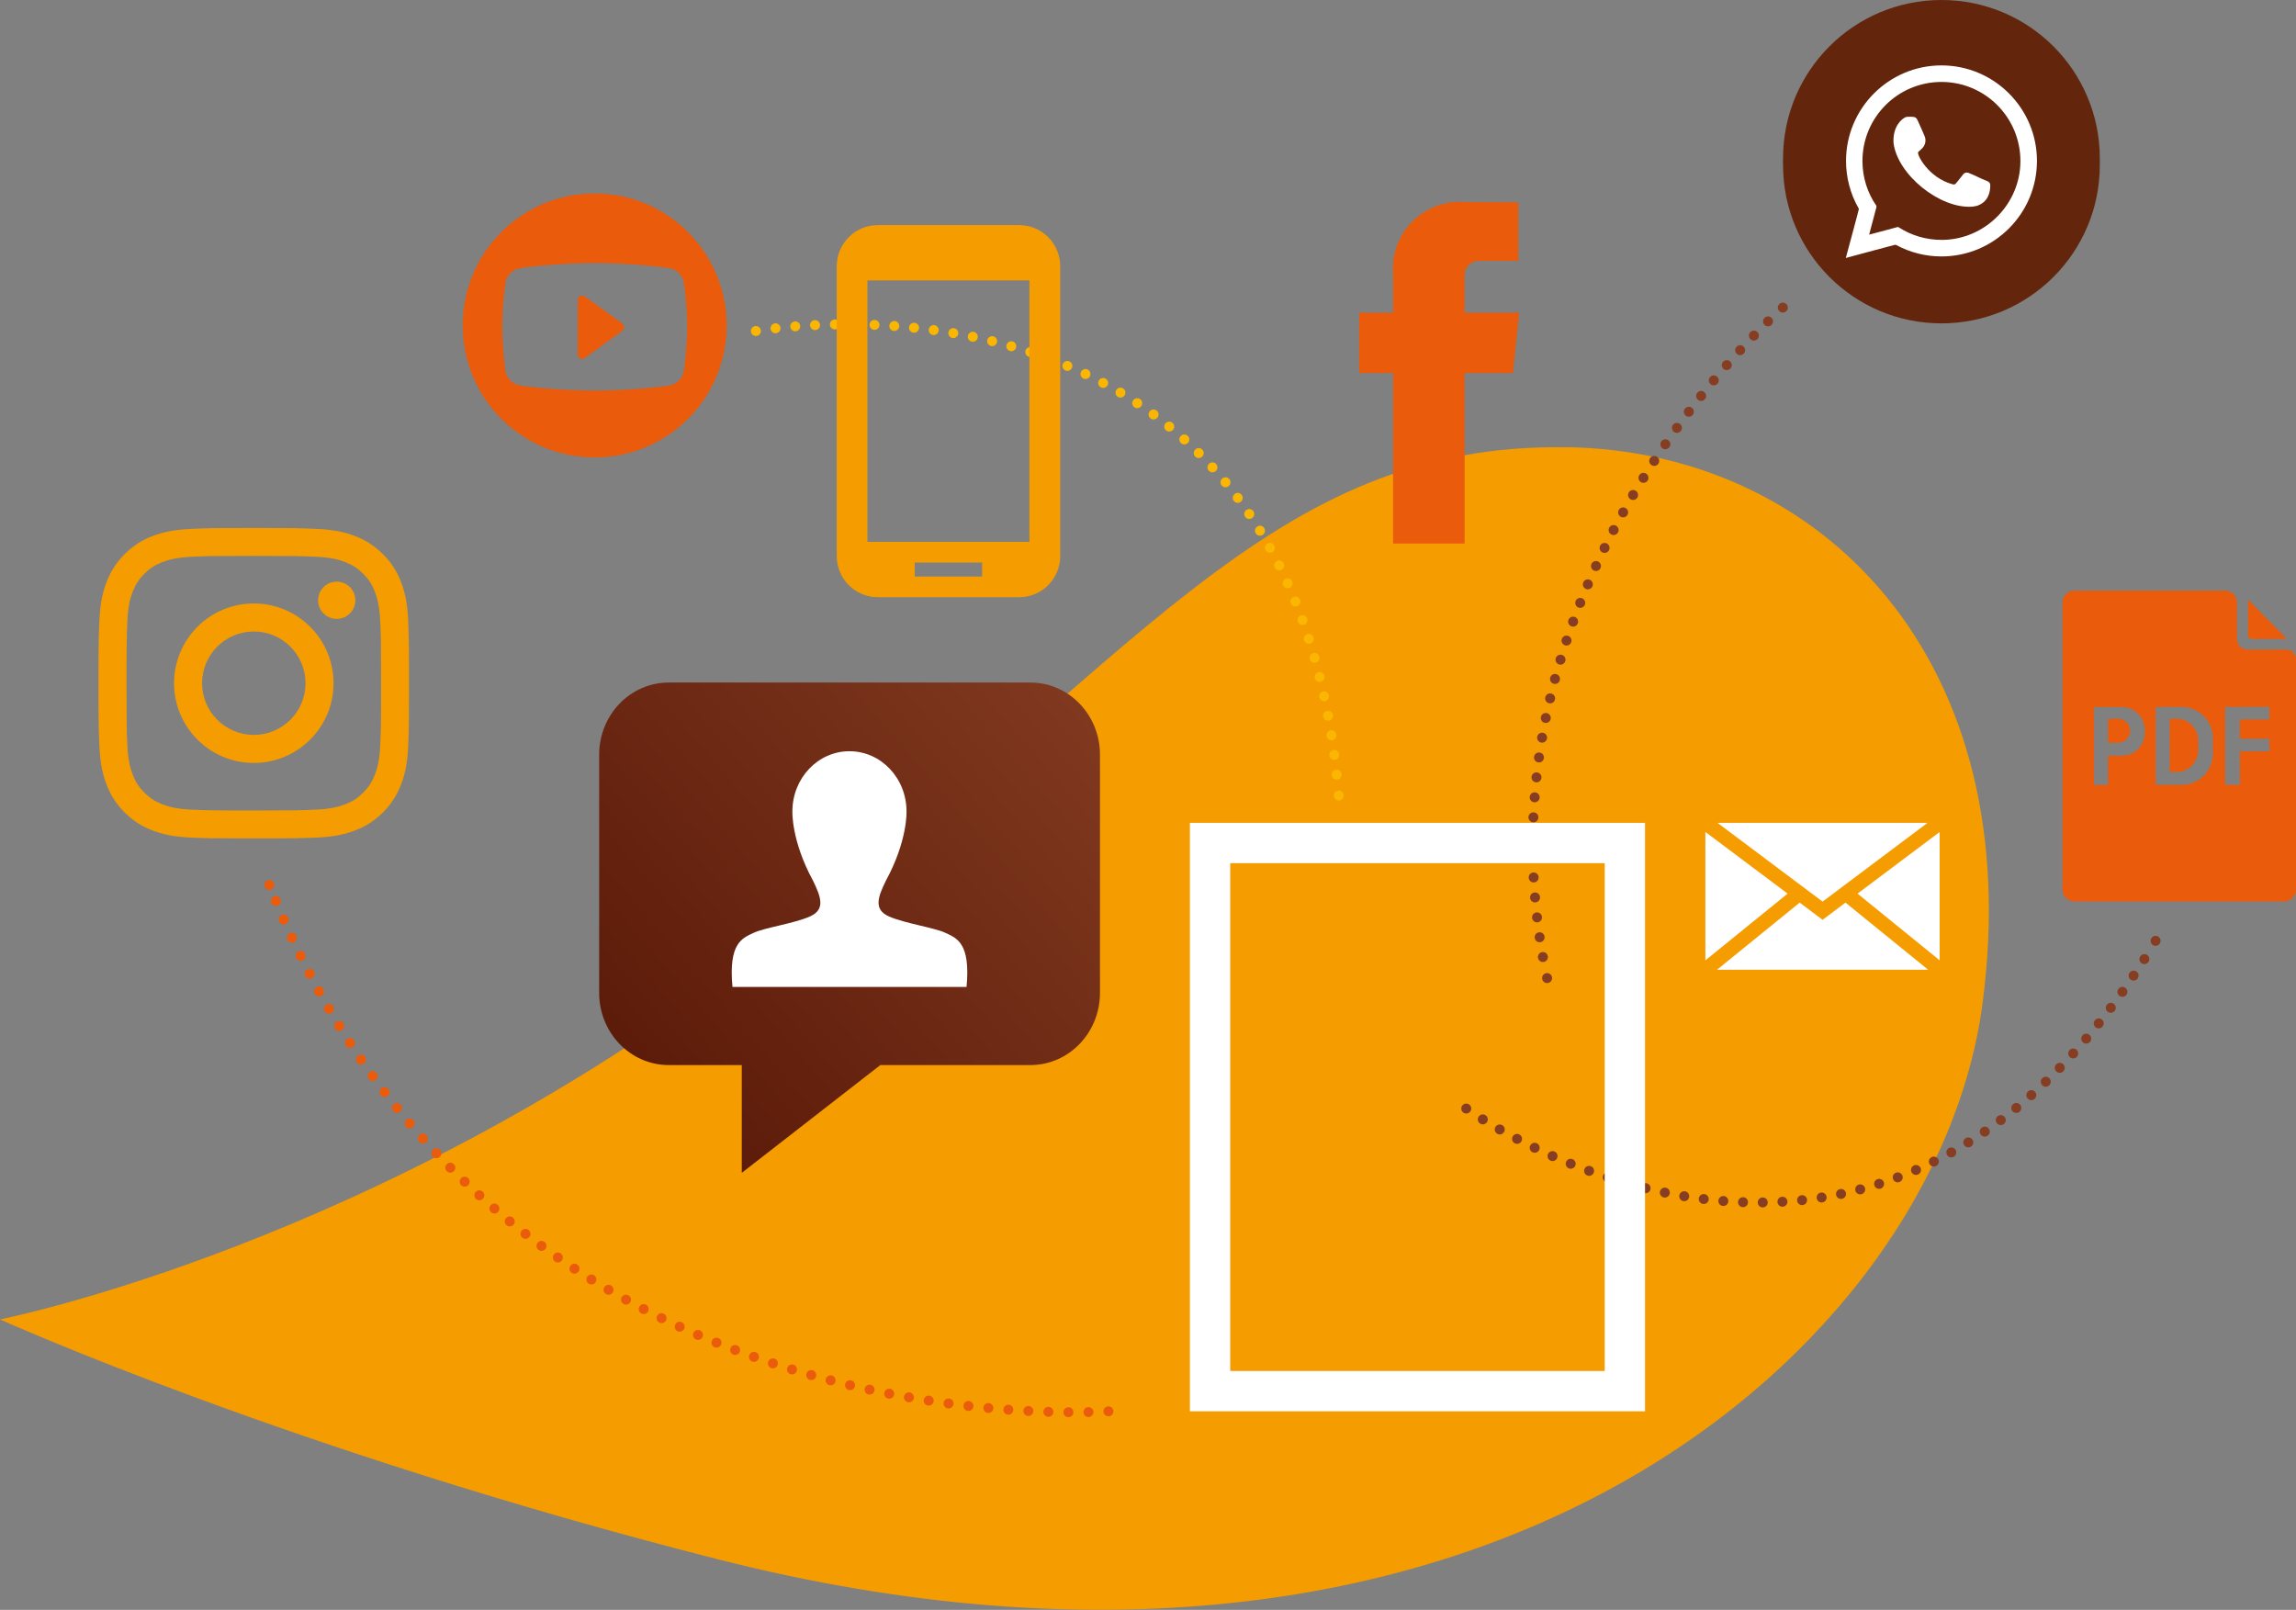<?xml version="1.0" encoding="UTF-8"?>
<svg id="Calque_2" data-name="Calque 2" xmlns="http://www.w3.org/2000/svg" xmlns:xlink="http://www.w3.org/1999/xlink" viewBox="0 0 209.61 146.97">
  <rect x="0" y="0" width="209.61" height="146.97" fill="#808080" stroke="none"/>
  <defs>
    <style>
      .cls-1 {
        stroke-dasharray: 0 0 0 1.83;
      }

      .cls-1, .cls-2, .cls-3, .cls-4, .cls-5, .cls-6, .cls-7, .cls-8, .cls-9 {
        fill: none;
      }

      .cls-1, .cls-3, .cls-5, .cls-6, .cls-7, .cls-8, .cls-9 {
        stroke-linecap: round;
        stroke-linejoin: round;
        stroke-width: .91px;
      }

      .cls-1, .cls-7, .cls-9 {
        stroke: #863d22;
      }

      .cls-2 {
        stroke: #fff;
        stroke-miterlimit: 10;
        stroke-width: 3.68px;
      }

      .cls-10 {
        fill: #ea5b0b;
      }

      .cls-10, .cls-4, .cls-11, .cls-12, .cls-13, .cls-14 {
        stroke-width: 0px;
      }

      .cls-15 {
        clip-path: url(#clippath-2);
      }

      .cls-3 {
        stroke-dasharray: 0 0 0 1.83;
      }

      .cls-3, .cls-5 {
        stroke: #ea5b0b;
      }

      .cls-16 {
        clip-path: url(#clippath-1);
      }

      .cls-11 {
        fill: #fff;
      }

      .cls-6 {
        stroke-dasharray: 0 0 0 1.81;
      }

      .cls-6, .cls-8 {
        stroke: #fab600;
      }

      .cls-12 {
        fill: url(#Dégradé_sans_nom_2);
      }

      .cls-17 {
        clip-path: url(#clippath);
      }

      .cls-13 {
        fill: #f59c00;
      }

      .cls-18 {
        clip-path: url(#clippath-3);
      }

      .cls-7 {
        stroke-dasharray: 0 0 0 1.8;
      }

      .cls-14 {
        fill: #63260d;
      }
    </style>
    <clipPath id="clippath">
      <rect class="cls-4" width="209.61" height="146.97"/>
    </clipPath>
    <clipPath id="clippath-1">
      <path class="cls-4" d="m61.05,62.31c-3.51,0-6.35,2.95-6.35,6.59v21.74c0,3.64,2.84,6.59,6.35,6.59h6.67v9.84l12.65-9.84h13.7c3.51,0,6.35-2.95,6.35-6.59v-21.74c0-3.64-2.84-6.59-6.35-6.59h-33.01Z"/>
    </clipPath>
    <linearGradient id="Dégradé_sans_nom_2" data-name="Dégradé sans nom 2" x1="-865.76" y1="623.27" x2="-864.76" y2="623.27" gradientTransform="translate(-68662.95 -49430.38) rotate(-180) scale(79.44 -79.44)" gradientUnits="userSpaceOnUse">
      <stop offset="0" stop-color="#853d22"/>
      <stop offset="0" stop-color="#853d22"/>
      <stop offset="1" stop-color="#4e0f01"/>
      <stop offset="1" stop-color="#4e0f01"/>
    </linearGradient>
    <clipPath id="clippath-2">
      <rect class="cls-4" width="209.61" height="146.97"/>
    </clipPath>
    <clipPath id="clippath-3">
      <rect class="cls-4" width="209.61" height="146.97"/>
    </clipPath>
  </defs>
  <g id="Calque_1-2" data-name="Calque 1">
    <g class="cls-17">
      <path class="cls-13" d="m142.95,40.83c-27.15-.38-38.99,19.44-73.79,46.26C34.72,113.64,0,120.45,0,120.45c0,0,26.45,11.96,65.5,21.89,69.85,17.76,111.33-19.23,115.49-50.71,4.17-31.45-14.72-50.48-38.04-50.81"/>
      <path class="cls-6" d="m70.8,29.97c8.8-1.03,47.1-2.89,51.33,41.76"/>
      <path class="cls-8" d="m122.22,72.63h0m-53.21-42.41h0"/>
      <path class="cls-3" d="m99.37,128.91c-9.74.21-55.87-1.29-74.44-47.27"/>
      <path class="cls-5" d="m24.59,80.79h0m76.6,48.05h0"/>
      <path class="cls-7" d="m135.37,102.19c7.18,4.47,38.51,20.93,60.96-15.53"/>
      <path class="cls-9" d="m196.79,85.89h0m-62.93,15.31h0"/>
    </g>
    <g class="cls-16">
      <rect class="cls-12" x="45.64" y="52.81" width="63.84" height="63.74" transform="translate(-36.46 71.06) rotate(-40.7)"/>
    </g>
    <g class="cls-15">
      <path class="cls-11" d="m86.31,85.16c-1.02-.48-3.71-.86-5.16-1.5-1.45-.64-.97-1.83-.27-3.27,1.99-3.65,1.88-6.31,1.88-6.31,0-3.04-2.33-5.5-5.21-5.5s-5.21,2.46-5.21,5.5c0,0-.11,2.66,1.88,6.31.7,1.45,1.18,2.63-.27,3.27-1.45.65-4.13,1.02-5.15,1.5-1.02.48-2.31.91-1.93,4.94h21.37c.38-4.03-.91-4.46-1.93-4.94"/>
      <path class="cls-1" d="m161.41,29.34c-5.6,5.44-26.49,28.17-20.36,59.06"/>
      <path class="cls-9" d="m141.24,89.29h0m21.52-61.21h0"/>
      <path class="cls-10" d="m133.71,28.54v-3.23c-.1-.72.41-1.39,1.13-1.49.08-.01.17-.02.26-.01h3.51v-5.34l-4.84-.02c-3.35-.28-6.3,2.2-6.59,5.56-.03.32-.03.65,0,.98v3.56h-3.1v5.5h3.1v15.57h6.53v-15.57h4.41l.57-5.5h-4.98Z"/>
      <path class="cls-13" d="m32.44,54.8c0,.94-.76,1.7-1.7,1.7s-1.7-.76-1.7-1.7.76-1.7,1.7-1.7,1.7.76,1.7,1.7m-9.27,12.29c-2.61,0-4.72-2.12-4.72-4.72s2.11-4.72,4.72-4.72,4.72,2.11,4.72,4.72-2.11,4.72-4.72,4.72m0-12c-4.02,0-7.28,3.26-7.28,7.28s3.26,7.28,7.28,7.28,7.28-3.26,7.28-7.28-3.26-7.28-7.28-7.28m0-4.34c3.78,0,4.23.01,5.73.08,1.38.06,2.13.29,2.63.49.66.26,1.13.57,1.63,1.06.5.5.8.97,1.06,1.63.19.5.42,1.25.49,2.63.07,1.49.08,1.94.08,5.73s-.01,4.23-.08,5.73c-.06,1.38-.29,2.13-.49,2.63-.26.66-.56,1.13-1.06,1.63-.5.5-.97.8-1.63,1.06-.5.19-1.25.43-2.63.49-1.49.07-1.94.08-5.73.08s-4.23-.01-5.73-.08c-1.38-.06-2.13-.29-2.63-.49-.66-.26-1.13-.56-1.63-1.06-.5-.5-.8-.97-1.06-1.63-.19-.5-.43-1.25-.49-2.63-.07-1.49-.08-1.94-.08-5.73s.02-4.23.08-5.73c.06-1.38.29-2.13.49-2.63.26-.66.56-1.13,1.06-1.63.5-.5.97-.8,1.63-1.06.5-.19,1.25-.42,2.63-.49,1.49-.07,1.94-.08,5.73-.08m0-2.55c-3.85,0-4.33.02-5.84.09-1.51.07-2.54.31-3.44.66-.93.36-1.72.85-2.51,1.64s-1.27,1.58-1.64,2.51c-.35.9-.59,1.93-.66,3.44-.07,1.51-.09,1.99-.09,5.84s.02,4.33.09,5.84c.07,1.51.31,2.54.66,3.44.36.93.85,1.72,1.64,2.51s1.58,1.27,2.51,1.63c.9.35,1.93.59,3.44.66,1.51.07,1.99.08,5.84.08s4.33-.02,5.84-.08c1.51-.07,2.54-.31,3.44-.66.93-.36,1.72-.85,2.51-1.63.79-.79,1.27-1.58,1.64-2.51.35-.9.59-1.93.66-3.44.07-1.51.08-2,.08-5.84s-.02-4.33-.08-5.84c-.07-1.51-.31-2.54-.66-3.44-.36-.93-.85-1.72-1.64-2.51-.79-.79-1.58-1.27-2.51-1.64-.9-.35-1.93-.59-3.44-.66-1.51-.07-2-.09-5.84-.09"/>
      <path class="cls-10" d="m56.8,30.19c.11-.08.17-.2.17-.33s-.06-.25-.17-.33l-3.41-2.47c-.12-.09-.29-.1-.43-.03-.14.07-.22.21-.22.37v4.95c0,.16.09.3.22.37.06.03.12.04.19.04.08,0,.17-.03.24-.08l3.41-2.47Zm5.93-.36c-.01,1.77-.19,3.25-.29,4,0,.06-.02.13-.04.19,0,.03-.02.06-.03.09-.22.64-.82,1.1-1.53,1.1h.11s-2.86.43-6.66.45c-3.8-.02-6.66-.45-6.66-.45h.11c-.71,0-1.31-.46-1.53-1.1,0-.03-.02-.06-.03-.09-.02-.06-.03-.12-.04-.19-.1-.74-.27-2.22-.29-4,.01-1.77.19-3.25.29-3.99.01-.07.02-.13.04-.19,0-.03.02-.06.03-.09.22-.64.82-1.1,1.53-1.1h-.11s2.86-.43,6.66-.45c3.8.02,6.66.45,6.66.45h-.11c.71,0,1.31.46,1.53,1.1,0,.03.02.06.03.09.02.06.03.12.04.19.1.74.28,2.22.29,3.99m3.61-.12c0-6.65-5.39-12.05-12.05-12.05s-12.05,5.39-12.05,12.05,5.39,12.05,12.05,12.05,12.05-5.39,12.05-12.05"/>
    </g>
    <rect class="cls-2" x="110.47" y="76.96" width="37.87" height="50.04"/>
    <polygon class="cls-11" points="163.2 81.58 155.69 87.67 155.69 75.95 163.2 81.58"/>
    <polygon class="cls-11" points="166.39 82.31 156.8 75.12 175.97 75.12 166.39 82.31"/>
    <polygon class="cls-11" points="168.48 82.4 176.03 88.53 156.75 88.53 164.3 82.4 166.39 83.97 168.48 82.4"/>
    <polygon class="cls-11" points="177.08 75.95 177.08 87.67 169.58 81.58 177.08 75.95"/>
    <g class="cls-18">
      <path class="cls-13" d="m93.98,49.47h-14.79v-23.87h14.79v23.87Zm-4.32,3.16h-6.15v-1.27h6.15v1.27Zm3.38-32.08h-12.9c-2.07,0-3.75,1.68-3.75,3.75v26.47c0,2.07,1.68,3.75,3.75,3.75h12.9c2.07,0,3.75-1.68,3.75-3.75v-26.47c0-2.07-1.68-3.75-3.75-3.75"/>
      <path class="cls-14" d="m177.24,29.52h0c-7.99,0-14.46-6.47-14.46-14.46v-.6C162.78,6.47,169.25,0,177.24,0s14.46,6.47,14.46,14.46v.6c0,7.99-6.47,14.46-14.46,14.46"/>
      <path class="cls-11" d="m177.25,5.97c-4.81,0-8.72,3.91-8.72,8.72,0,1.53.4,3.02,1.15,4.33.02.03.03.07.01.11l-.12.47-.38,1.43-.68,2.52,2.52-.68,1.43-.38.53-.14s.07,0,.11.01c1.27.69,2.69,1.05,4.14,1.05,4.81,0,8.72-3.91,8.72-8.72s-3.91-8.72-8.72-8.72m0,1.51c3.98,0,7.21,3.23,7.21,7.22,0,3.92-3.21,7.16-7.13,7.2-1.47.01-2.84-.41-3.98-1.15-.03-.02-.08-.03-.12-.02l-1.15.31-1.43.38.38-1.43.29-1.1s0-.09-.02-.12c-.8-1.16-1.26-2.56-1.26-4.08,0-3.98,3.23-7.21,7.21-7.21"/>
      <path class="cls-11" d="m173.92,10.71c.11-.05.45-.08.81-.03.13.02.24.11.3.23.33.7.44.98.67,1.51.17.39.07.85-.24,1.14-.15.13-.28.26-.34.32-.17.18.91,2.35,3.16,2.95.11.03.22,0,.29-.09.23-.27.44-.56.67-.84.11-.14.3-.18.47-.12.74.29.96.46,1.7.75.19.07.29.19.29.39,0,.66-.21,1.54-1.22,1.87-.11.04-.38.07-.47.08-2.91.18-6.75-2.89-7.14-5.79,0-.01,0,.01,0,0-.11-1.56.79-2.25,1.06-2.36"/>
      <path class="cls-10" d="m205.23,54.74v3.23c0,.2.16.36.36.36h3.19l-3.55-3.59Z"/>
      <path class="cls-10" d="m193.36,65.62h-.9v2.19h.9c.61,0,1.1-.49,1.1-1.1s-.49-1.1-1.1-1.1"/>
      <path class="cls-10" d="m207.17,65.68h-2.68v1.76h2.68v1.15h-2.68v3.05h-1.35v-7.11h4.03v1.14Zm-5.15,3.12c0,1.57-1.28,2.85-2.85,2.85h-2.37v-7.11h2.37c1.58,0,2.85,1.28,2.85,2.85v1.4Zm-6.21-1.92c0,1.17-.94,2.11-2.11,2.11h-1.25v2.67h-1.28v-7.11h2.53c1.17,0,2.11.94,2.11,2.11v.22Zm12.91-7.58h-3.53c-.54,0-.97-.43-.97-.97v-3.33c0-.6-.49-1.08-1.08-1.08h-13.77c-.6,0-1.08.48-1.08,1.08v26.21c0,.6.49,1.08,1.08,1.08h19.16c.6,0,1.08-.48,1.08-1.08v-21.02c0-.49-.4-.89-.89-.89"/>
      <path class="cls-10" d="m198.7,65.62h-.62v4.86h.62c1.1,0,1.98-.89,1.98-1.99v-.89c0-1.1-.89-1.99-1.98-1.99"/>
    </g>
  </g>
</svg>